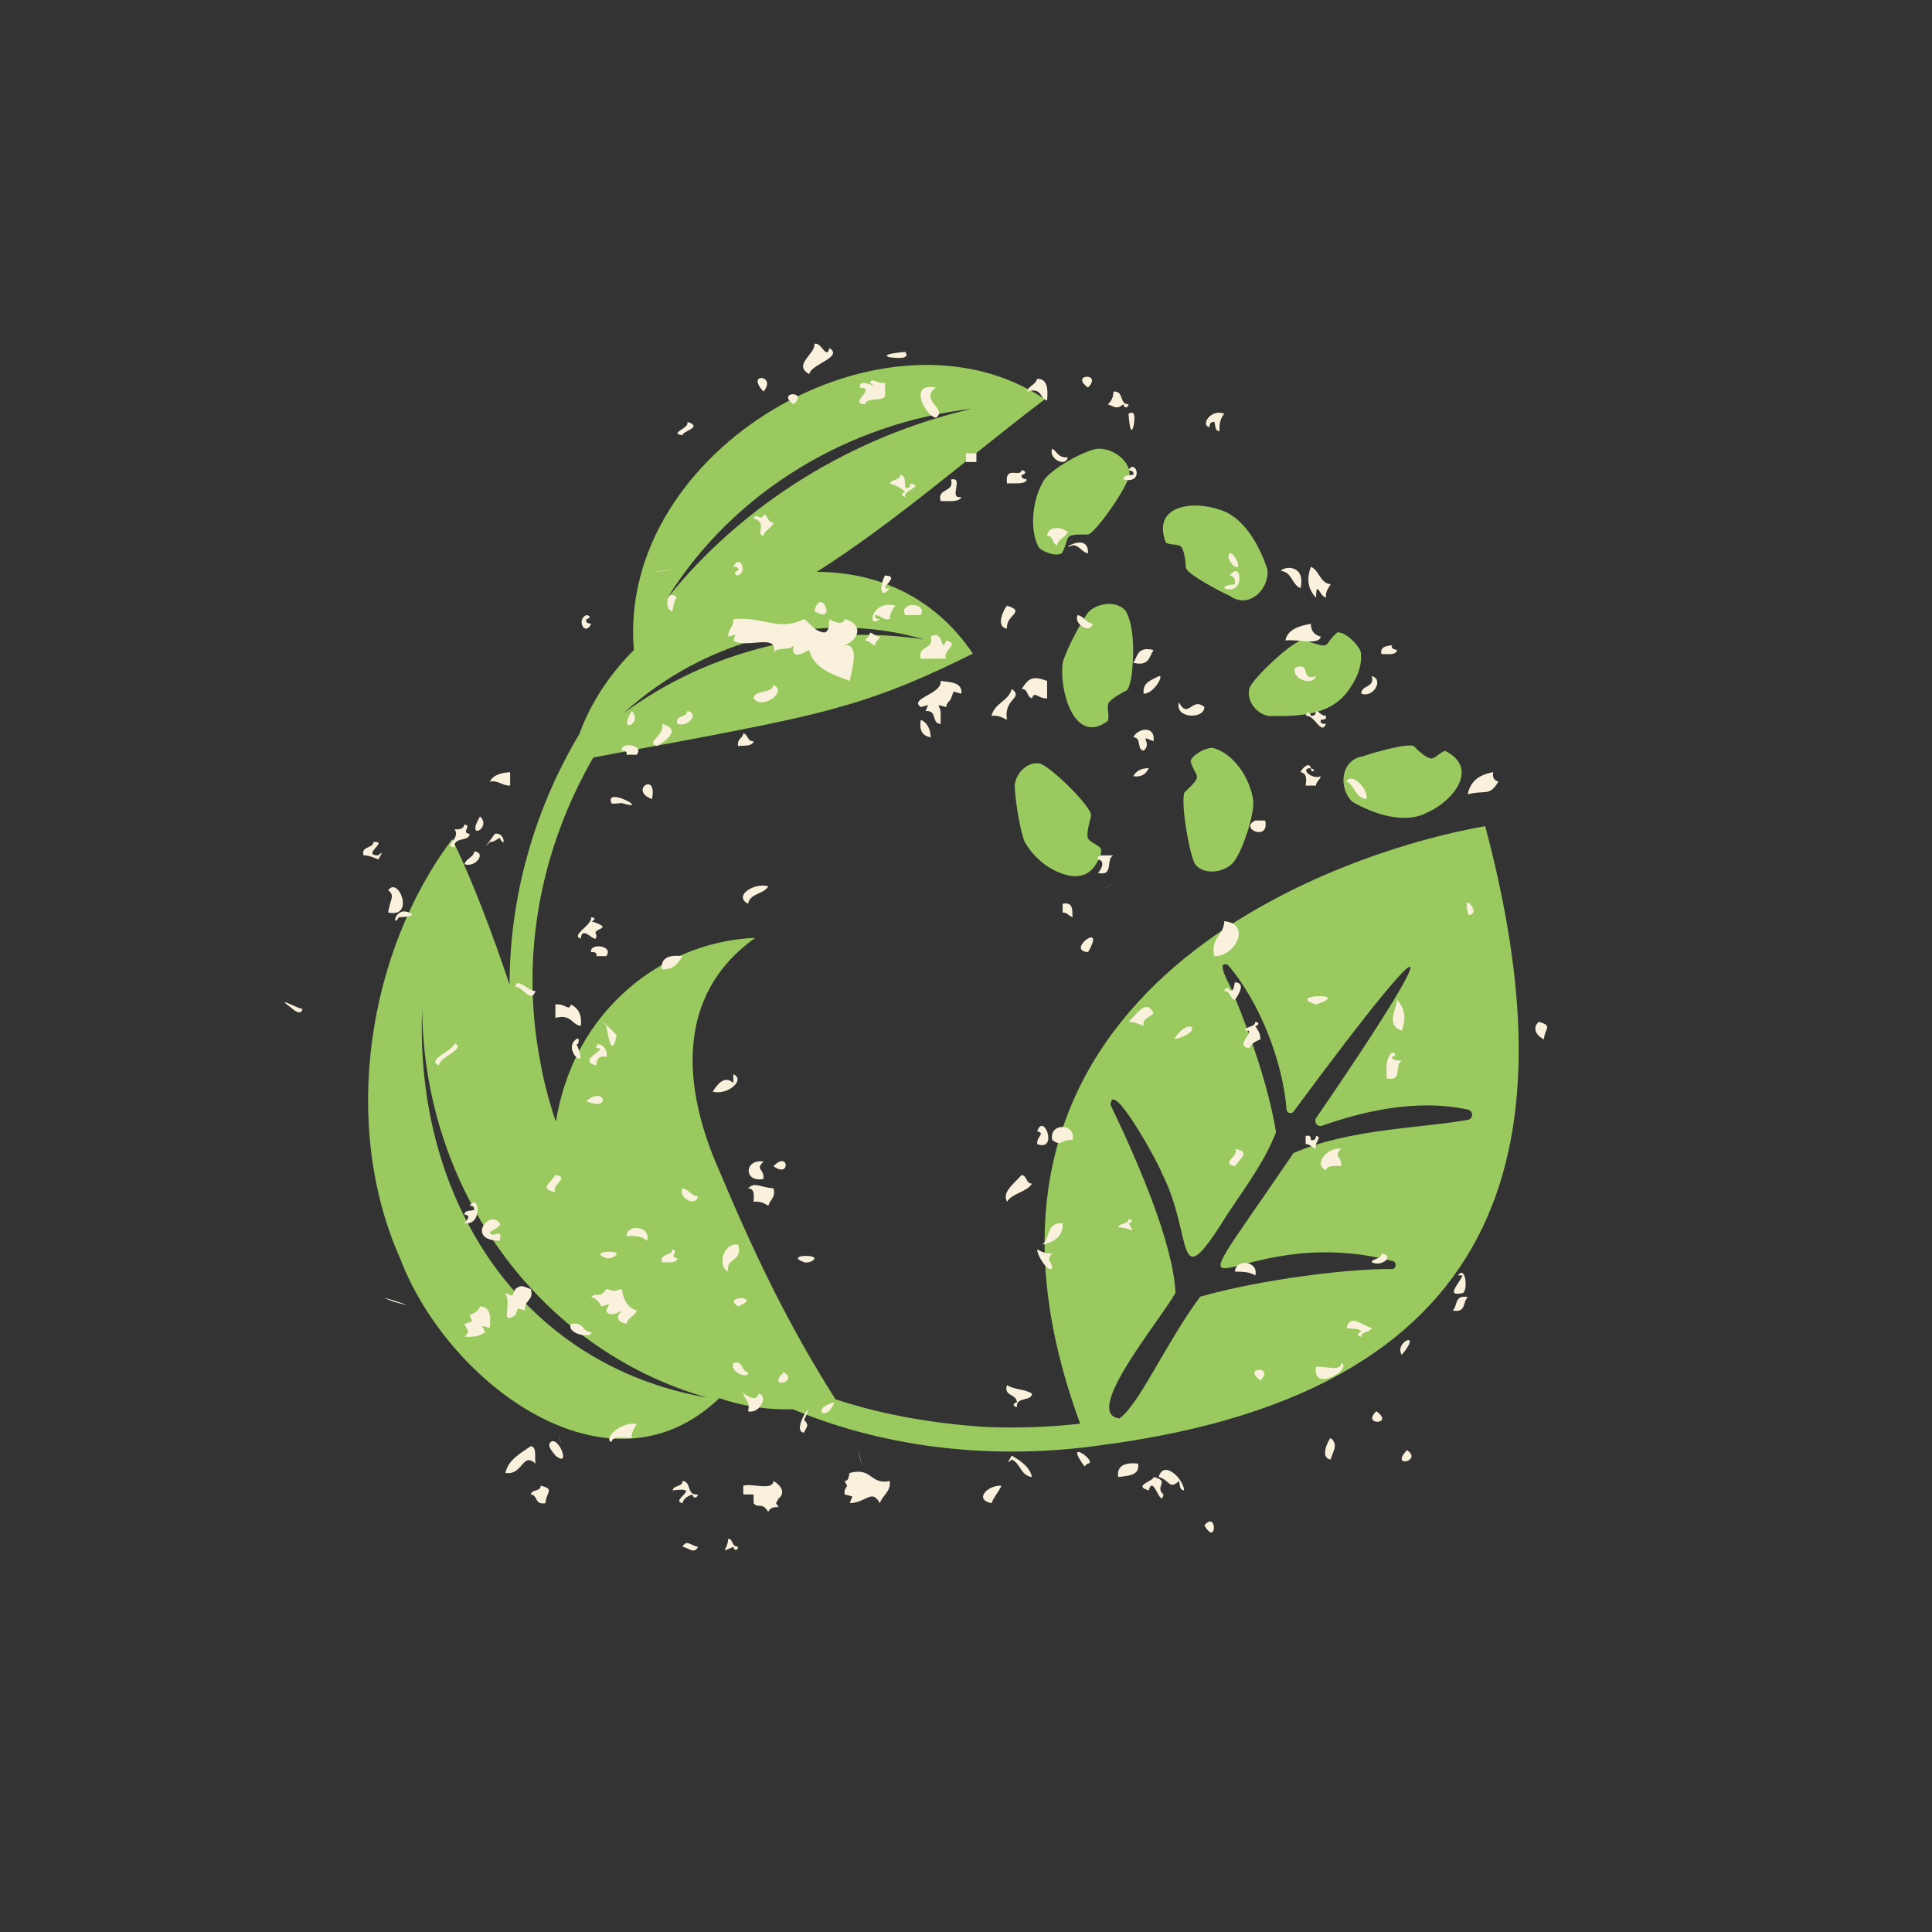 <?xml version="1.0" encoding="UTF-8"?><svg id="_レイヤー_2" xmlns="http://www.w3.org/2000/svg" xmlns:xlink="http://www.w3.org/1999/xlink" viewBox="0 0 150 150"><rect x="0" y="0" width="150" height="150" fill="#333333" stroke="none"/><defs><style>.cls-1{fill:none;}.cls-2{fill:#9aca5f;}.cls-3{fill:#faf1dd;fill-rule:evenodd;}.cls-4{clip-path:url(#clippath);}</style><clipPath id="clippath"><rect class="cls-1" width="150" height="150"/></clipPath></defs><g id="design"><g class="cls-4"><path class="cls-2" d="M91.727,42.476c.243.326.335,1.232.338,1.59.103.517,2.591,1.822,3.449,2.22,1.467,1.016,3.068-.548,2.887-2.081-.613-1.864-1.847-4.091-3.693-4.626-2.052-.737-5.284-.375-4.203,2.53.218.234,1.028.092,1.222.368Z"/><path class="cls-2" d="M105.03,62.274c1.668.946,4.037,1.733,5.744.83,2.001-.869,4.135-3.433,1.447-4.799-.307-.013-.816.64-1.141.581-.391-.068-1.05-.666-1.287-.938-.413-.302-3.101.466-3.993.776-1.749.273-1.903,2.549-.77,3.549Z"/><path class="cls-2" d="M80.631,42.473c.29.381,1.42.783,1.829.46.676-1.285-.051-1.463,2.021-1.435.637-.168,3.253-3.955,3.215-4.72-.011-1.105-1.476-2.093-2.6-1.919-1.109.228-3.315,1.47-3.992,2.349-.914,1.368-1.231,3.818-.473,5.264Z"/><path class="cls-2" d="M87.825,52.66c.218-1.481.307-3.953-.431-5.243-.745-.842-2.28-.594-2.935.159-.646.938-1.545,2.625-1.934,3.792-.342,1.924.774,6.582,3.466,4.624.2-.302-.111-1.147.09-1.435.25-.352,1.062-.788,1.39-.953.124-.061.248-.421.354-.944Z"/><path class="cls-2" d="M80.731,59.284c-.972-.187-1.872.751-1.951,1.708.027,1.047.396,3.451.785,4.389.392.704,1.069,1.453,1.891,1.971,1.201.705,2.775,1.187,3.649-.281.279-.423.46-.876.376-1.14-.108-.328-.95-.552-1.029-.892-.099-.418.166-1.342.263-1.707.028-.763-3.276-3.918-3.983-4.049Z"/><path class="cls-2" d="M97.007,53.437c-.268.964.54,1.986,1.48,2.155,2.361.021,4.967.008,6.349-2.21.562-.796.935-1.778.82-2.719-.148-.629-1.32-1.69-1.839-1.555-1.159.977-.301,1.386-2.575.573-.732-.096-4.042,3.036-4.235,3.757Z"/><path class="cls-2" d="M91.961,61.523c-.327.881.446,5.115.86,5.621.746.857,2.359.586,3.015-.286.678-.95,1.522-3.506,1.47-4.637-.099-.9-.504-1.855-1.047-2.592-.566-.778-1.308-1.365-2.101-1.566-.548-.036-1.654.576-1.721,1.053.395,1.329,1.074.955-.477,2.406Z"/><path class="cls-2" d="M115.309,64.141c-11.984,2.106-43.684,13.163-31.445,46.39-2.395.281-4.852.351-7.249.263-3.972-.249-7.949-.908-11.75-2.154-3.861-6.094-6.42-11.583-9.025-17.76-2.843-6.383-3.467-13.621,2.804-18.067-6.591.272-12.555,4.707-14.729,11.239-.347,1.003-.59,2.016-.755,3.029-.031-.087-.062-.175-.093-.262-.474-1.427-.849-2.876-1.111-4.328-1.636-8.47.103-16.729,4.106-23.675,4.484-.876,14.947-2.649,19.273-3.966,3.532-.993,6.684-2.339,10.197-4.105-3.001-4.451-7.479-6.345-12.122-6.343,6.243-3.962,12.159-9.215,17.719-13.406-12.287-8.223-33.223,3.806-31.918,19.478-1.857,1.854-3.337,4.06-4.229,6.515-3.524,5.904-5.415,12.656-5.417,19.452-1.296-3.816-2.683-7.604-4.447-11.294-6.516,8.622-8.727,22.1-4.036,32.591,3.691,9.69,16.202,19.037,24.764,10.817,1.807.612,3.73.921,5.721.861,7.548,3.165,16.072,3.931,24.025,2.774,32.717-4.3,35.979-24.517,29.718-48.048ZM75.466,31.736c-9.09,2.084-17.702,7.269-23.663,14.708,5.23-8.395,14.188-13.61,23.663-14.708ZM71.731,49.646c-8.08-1.246-16.654.811-23.301,5.715,6.201-5.677,15.192-8.113,23.301-5.715ZM32.777,78.31c.098,13.994,9.011,26.458,22.123,30.2-14.555-2.544-22.719-15.452-22.123-30.2ZM113.961,86.944c-3.403.633-9.257.686-13.536,2.584-10.788,15.865-5.013,5.067,7.696,8.376.358.067.293.649-.073.63-3.031-.064-10.004.756-14.87,2.141-2.743,3.736-4.67,8.264-6.255,9.451-2.975-.33,3.156-7.602,4.343-9.755-.187-3.939-3.023-10.378-5.039-14.579.053-2.187,3.826,4.724,3.956,5.249,2.588,4.985.881,10.059,5.146,3.181,1.736-2.58,2.866-4.112,3.744-6.316-.551-3.41-2.006-7.622-3.313-10.743-.169-.583-1.49-2.628-.429-2.255,2.581,3.014,4.288,7.694,4.555,11.232.024.286.39.384.556.151,12.098-16.386,11.48-13.65,1.75.5-.222.321.096.739.463.609,2.933-1.041,7.255-2.142,11.319-1.247.435.096.425.719-.012.791Z"/><path class="cls-3" d="M30.137,70.845c.134-.994.569-1.303,0-1.722.804-1.144,2.108,2.192,0,1.722Z"/><path class="cls-3" d="M36.059,67.09c.169-.469.703-.519.77-.988.97.105.068,1.303-.77.988Z"/><path class="cls-3" d="M38.033,60.679c.267-.52.869-.675,1.572-.73v1.045c-.702,0-.836-.415-1.572-.315Z"/><path class="cls-3" d="M39.237,114.36c.234-1.044,1.171-1.512,1.975-2.082.502.1.267.829.368,1.354-1.038-.94-.97.938-2.343.728Z"/><path class="cls-3" d="M41.212,116.028c.068-.414.768-.209.768-.678,1.107.265.436.469.371,1.358-.872.154-.569-.629-1.139-.68Z"/><path class="cls-3" d="M43.12,91.222c1.203.205-.369.729,0,1.353-1.305-.31-.336-.729,0-1.353Z"/><path class="cls-3" d="M43.12,79.024v-1.038c.735-.105,1.071.569,1.203,0,.604.309.872.834.771,1.666-.736-.105-.703-.938-1.974-.628Z"/><path class="cls-3" d="M45.528,85.49c1.441-1.253,1.942.884,0,0h0Z"/><path class="cls-3" d="M45.898,73.92c-.169-.733,1.806-.523,1.172.31h-.771c.068-.31-.166-.31-.4-.31Z"/><path class="cls-3" d="M47.07,97.684c-1.373-.521.736-.624.8-.365.036.209-.569.469-.8.365Z"/><path class="cls-3" d="M48.273,58.282c-.17-.674,1.773-.519,1.172.315h-.804c.065-.315-.166-.315-.368-.315Z"/><path class="cls-3" d="M48.641,95.966c.065-.994,1.906-.784,1.607.364-.37-.316-.904-.419-1.607-.364Z"/><path class="cls-3" d="M51.384,75.274c-.1-.939.569-1.148,1.608-1.043-.336.519-.602,1.043-1.608,1.043Z"/><path class="cls-3" d="M52.22,47.442c-.634.054-.569-1.872.367-1.043-.165-.155-.4,1.043-.367,1.043Z"/><path class="cls-3" d="M52.587,56.2c-.198-.729.738-.419.771-.993,1.002.16.033,1.303-.771.993Z"/><path class="cls-3" d="M52.991,120.092c.299-.624.702-.05,1.203,0-.301.625-.77.05-1.203,0Z"/><path class="cls-3" d="M52.991,92.265c.534.101.634.57,1.203.625-.2.883-1.571.05-1.203-.625Z"/><path class="cls-3" d="M56.538,98.727c-.905-.42-.336-2.297.768-2.088.403,1.304-.97.993-.768,2.088Z"/><path class="cls-3" d="M57.306,101.433c-1.338-.884,2.008-.829,0,0h0Z"/><path class="cls-3" d="M57.306,57.918c-.1-.574.368-.574.403-.988.401.105.267.624.801.624-.098.419-.736.314-1.204.364Z"/><path class="cls-3" d="M58.077,70.166c-1.171-.625.501-1.668,1.572-1.354-.335.624-1.406.519-1.572,1.354Z"/><path class="cls-3" d="M59.281,90.179c-.67.679.033.469,0,1.353-1.539.315-1.539-1.562,0-1.353Z"/><path class="cls-3" d="M58.51,54.219c.101-.73,1.441-.311,1.542-1.044,1.135.524-.872,1.982-1.542,1.044Z"/><path class="cls-3" d="M59.281,30.4c-1.439-1.508,1.071-1.302,0,0h0Z"/><path class="cls-3" d="M60.052,90.543c1.204-1.249,1.337.988,0,0h0Z"/><path class="cls-3" d="M60.852,106.541c1.239.784-1.406,1.358,0,0h0Z"/><path class="cls-3" d="M61.624,31.389c-1.439-.989,1.204-1.092,0,0h0Z"/><path class="cls-3" d="M62.427,97.998c-1.405-.524.736-.629.801-.314.035.208-.566.414-.801.314Z"/><path class="cls-3" d="M62.828,29.047c-1.305-.729.501-1.563.4-2.346.536-.21.936,1.303,1.171.314,1.106.729-1.439,1.249-1.571,2.032Z"/><path class="cls-3" d="M70.289,47.756c-.569-1.043,1.741-1.043,1.204,0h-1.204Z"/><path class="cls-3" d="M71.493,55.886c.504.21.738.729.771,1.357-.703-.104-.905-.629-.771-1.357Z"/><path class="cls-3" d="M71.493,51.142c-.299-1.043,1.07-.674.771-1.718,1.07-.625.735,1.458,1.203.309,1.14.265-.399.784,0,1.408h-1.974Z"/><path class="cls-3" d="M72.663,30.087c-1.337.993.97,1.667,0,2.346-.768-.105-2.241-2.761,0-2.346Z"/><path class="cls-3" d="M73.031,38.899c-.299-1.044,1.106-.63.804-1.667,1.07-.264-.267,1.563.804,1.353-.133.415-1.006.315-1.608.315Z"/><path class="cls-3" d="M75.006,35.873v-.679h.803v.679h-.803Z"/><path class="cls-3" d="M77.75,115.349c-.199.469-.569.834-.769,1.358-1.372-.265-.335-1.408.769-1.358Z"/><path class="cls-3" d="M79.724,30.4c.166-.469.671-.519.803-.988.837,0,.837.834.769,1.668-.602-.105-.332-1.044-1.572-.68Z"/><path class="cls-3" d="M80.527,88.825c-.066-.574.668-.834,0-.993.535-1.509,1.64,1.617,0,.993Z"/><path class="cls-3" d="M80.928,96.639c.602-.469.303-1.772,1.574-1.667.066,1.043-.67,1.458-1.574,1.667Z"/><path class="cls-3" d="M81.296,41.606c.1-.78,1.037-.729,1.606-.31-.165.415-.703.519-.836,1.038-.403-.1-.234-.728-.77-.728Z"/><path class="cls-3" d="M81.699,88.511c-.302-1.353,1.875-1.353,1.572,0-1.072-.055-.769.574-1.572,0Z"/><path class="cls-3" d="M82.503,70.845v-.679c.837-.155.736.47.769,1.043-.336-.104-.369-.364-.769-.364Z"/><path class="cls-3" d="M83.674,47.756c.501.105.603.574,1.168.676-.166.837-1.539,0-1.168-.676Z"/><path class="cls-3" d="M84.475,30.087c-1.471-1.04,1.17-1.195,0,0h0Z"/><path class="cls-3" d="M85.246,67.77c.267-.26.602-.939,0-1.044-.068-.26.133-.315.4-.315h.803c-.634.264.066,1.667-1.203,1.358Z"/><path class="cls-3" d="M86.818,114.676c-.134-.89.537-1.149,1.539-1.044.169.938-.769.938-1.539,1.044Z"/><path class="cls-3" d="M89.561,78.66c-.267.364-.901.364-.769.992-.302-.105-.635-.314-1.171-.314.67-.624,1.373-1.822,1.94-.679Z"/><path class="cls-3" d="M87.988,60.264c.202-.364.538-.624,1.205-.624-.199.414-.534.729-1.205.624Z"/><path class="cls-3" d="M88.792,58.282c-.569-.104-.132-1.039-.804-1.039.369-.733,1.742-.938,1.573.31-1.306-.574-.032.105-.769.728Z"/><path class="cls-3" d="M87.988,51.456c.336-.469.303-1.302,1.573-.988-.335.469-.3,1.299-1.573.988Z"/><path class="cls-3" d="M93.511,118.424c1.002-1.198.969,1.718,0,0h0Z"/><path class="cls-3" d="M94.279,74.231c-.333-1.408.771-1.613.771-2.711,2.14.209.868,2.766-.771,2.711Z"/><path class="cls-3" d="M95.886,90.543c-1.205-.26.366-.73,0-1.353,1.304.259.334.779,0,1.353Z"/><path class="cls-3" d="M95.886,44.002c-.166-.05-.736-.729-.403-1.04.237-.209,1.073,1.354.403,1.04Z"/><path class="cls-3" d="M95.886,98.727c.032-1.043,1.874-.835,1.571.309-.335-.26-.901-.309-1.571-.309Z"/><path class="cls-3" d="M97.457,63.704h.771c.368,1.668-2.076.625-.771,0Z"/><path class="cls-3" d="M97.86,107.17c-1.505-1.044,1.169-1.148,0,0h0Z"/><path class="cls-3" d="M99.799,49.734c.134-.829,1.039-1.143,1.976-1.302,0,.573.299.888.769.992-.134.729-1.94.155-2.744.309Z"/><path class="cls-3" d="M100.571,51.822c1.305-.42.3,1.093,1.604.679-.266.834-2.007.154-1.604-.679Z"/><path class="cls-3" d="M101.775,44.002c.703.314.668,1.253,1.539,1.358-.169.31-.404.52-.368,1.04-.503-.101-.738-1.459-.771,0-.703-.73-.703-1.563-.4-2.397Z"/><path class="cls-3" d="M102.946,90.857c-1.038-.47.166-1.827,1.172-1.667-.637.674.066.469,0,1.353-.537-.05-1.106-.05-1.172.314Z"/><path class="cls-3" d="M103.314,113.316c-.871-.105-.201-1.513,0-1.667.635.524.166,1.043,0,1.667Z"/><path class="cls-3" d="M105.69,53.853c0-.679,1.103-.469.804-1.353.969.205.166,1.718-.804,1.353Z"/><path class="cls-3" d="M106.86,109.567c1.471,1.043-1.204,1.143,0,0h0Z"/><path class="cls-3" d="M106.493,97.998c.065-.314.767-.21.767-.679,1.071.155.037,1.093-.767.679Z"/><path class="cls-3" d="M107.26,50.778c-.133-.52.303-.625.804-.679-.068.265.166.314.401.369-.065.415-.7.31-1.205.31Z"/><path class="cls-3" d="M108.465,77.621c.702.779.669,1.563.367,2.397-1.269-.419-.4-1.722-.367-2.397Z"/><path class="cls-3" d="M109.236,112.587c1.272.835-1.374,1.459,0,0h0Z"/><path class="cls-3" d="M112.782,101.748c.401-.315.101-1.249,1.172-1.043-.4.364-.101,1.253-1.172,1.043Z"/><path class="cls-3" d="M119.476,79.338c1.135.314.432.52.4,1.353-.67-.31-.905-.939-.4-1.353Z"/><path class="cls-3" d="M22.676,78.295c-1.639-1.199.771.21.803,0-.067.629-.702.105-.803,0Z"/><path class="cls-3" d="M29.369,66.411c.468-.465.199,0,0,.315-.303-.105-.638-.315-1.139-.315-.235-.729.736-.519.771-1.039,1.237-.105-1.006,1.039.368,1.039Z"/><path class="cls-3" d="M30.573,101.068c-2.641-.988,3.111.889,0,0h0Z"/><path class="cls-3" d="M30.974,71.209c-.571.938-.333-.834.77-.364.703.26-.266.364-.77.364Z"/><path class="cls-3" d="M36.462,102.112c.334-.155.703-.315.804-.68.836,0,.836.839.767,1.668l-.6-.155.233.469c-.367.315-.904.42-1.607.365.504-.415.169-.519,0-.988l.602-.21-.199-.469Z"/><path class="cls-3" d="M34.087,82.724c-1.038-.465,1.07-1.094,1.204-1.718.969.415-1.204,1.044-1.204,1.718Z"/><path class="cls-3" d="M35.291,65.787c-1.005-.104.534-.623,0-1.407.432.054.703-.051.768-.365.638.104-.336.628.404.728-.033.629-1.305.21-1.172,1.044Z"/><path class="cls-3" d="M40.208,101.593l-.199.52c-1.24.783-.235-.68-.771-1.718l.536.21.235-.524c.534-.415.635-.154,1.204,0,.267.939-.569.834-.435,1.668l-.57-.155Z"/><path class="cls-3" d="M36.059,94.972c.27-.309.504-.624,0-.674,0-.365.504-.264.77-.365.101-.314-.132-.314-.367-.314.703-1.094,1.071,1.563-.404,1.353Z"/><path class="cls-3" d="M37.266,63.391c.969.889-1.172,1.982,0,0h0Z"/><path class="cls-3" d="M38.805,96.33c-2.645,0-.84-2.502,0-1.358.199.21-.772.68-.772.68.17.624,1.006-.47.772.679Z"/><path class="cls-3" d="M38.033,65.372c-.767.834.203-.314.369-.629.836-.204.869,1.304.403.315-.27.105-.403.314-.772.314Z"/><path class="cls-3" d="M40.009,76.627c.101-.833,1.037.365,1.571.315-.368,1.044-1.038-.42-1.571-.315Z"/><path class="cls-3" d="M43.12,113.007c-.033-.105-.736-.729-.369-1.044.603-.524,1.64,2.083.369,1.044Z"/><path class="cls-3" d="M43.555,111.963c-.536-1.773.234.884,0,0h0Z"/><path class="cls-3" d="M45.898,103.415c.199.525-1.942.21-1.575-.623,1.072-.21.804.623,1.575.623Z"/><path class="cls-3" d="M46.701,101.433c-.168-.31-.37-.624-.803-.728.4-.415.668.159,1.172-.625l.602.155.602-.155c.1.729.4,1.458,1.172,1.668-.134.419-.703.524-.804,1.044-.772-.21-.836-.52-.368-1.044-.335.21-1.07.524-1.204,0l.231-.52-.599.205Z"/><path class="cls-3" d="M44.727,81.006c1.171,2.447-1.139.52,0-.314.367-.31.167.679,0,.314Z"/><path class="cls-3" d="M45.094,72.878c-.836-.26.902-1.044.804-1.668.469.05.199.311,0,.311,1.972.628-.035.524.4,1.043.101,1.044-1.103-.938-1.204.315Z"/><path class="cls-3" d="M45.528,48.066c-.098.315.136.315.37.366-.503,1.043-1.171-.366-.37-.676.436.051.201.31,0,.31Z"/><path class="cls-3" d="M46.298,81.371c0-.779,1.071.155.771.679-.67-.105-.738.259-.771.674-1.672-.415,1.172-1.353,0-1.353Z"/><path class="cls-3" d="M47.07,79.652c-.804-.833.566.415.8.729-.299,1.563-.569.625-.8-.729Z"/><path class="cls-3" d="M47.47,111.963c-.67-.26.735-1.618,1.975-1.408-.202.315-.404.574-.404,1.093-.635,0-1.471-.209-1.571.315Z"/><path class="cls-3" d="M48.273,62.347c-.068,0-.803.104-.803,0-.537-1.353,3.179.73.803,0Z"/><path class="cls-3" d="M49.041,55.207c.97.889-1.135,1.932,0,0h0Z"/><path class="cls-3" d="M50.617,62.037c-1.842-.679.468-2.191,0,0h0Z"/><path class="cls-3" d="M51.016,57.918c-.969-.26.703-.884.368-1.718,1.608.415.267,1.354-.368,1.718Z"/><path class="cls-3" d="M51.384,44.316c-2.108.315,2.31-.26,0,0h0Z"/><path class="cls-3" d="M52.587,97.684c-.033.414-.703.314-1.204.314-.166-.729.804-.47.836-.994.57.159-.368.575.367.68Z"/><path class="cls-3" d="M52.22,115.714c.068-.415.771-.26.771-.729.735.054.267,1.148,1.203,1.043-.132.415-.435.21-.435,0-.335.105-.702.315-.768.68-1.039-.211,1.64-1.303-.771-.993Z"/><path class="cls-3" d="M52.991,33.792c-1.14-.16.601-.525.367-1.044,1.305.414-.403.729-.367,1.044Z"/><path class="cls-3" d="M60.453,117.017c-.436-.05-.703.105-.804.365-.534-.834-.767-.205-1.139-.674v-.68h-.801v-.678c.667-.21,2.307.419,2.343-.365.634.365.933.938.4,1.357l-.203.365.203.309Z"/><path class="cls-3" d="M65.57,114.985c.367,0,.302-.415.403-.625,1.774-.469,1.54.939,3.111.625.101.834-.569,1.094-.771,1.722-.635-1.149-1.003-.055-2.34,0l.199-.524-.602-.155v-.314l.202-.365-.202-.365Z"/><path class="cls-3" d="M55.331,84.756c.371-.57.904-1.303,1.607-.674v-.679c.969.419-.432,1.667-1.607,1.353Z"/><path class="cls-3" d="M56.538,119.468c.4,0,.233.624.768.624-.066.42-.368.21-.368,0-1.171.524-.432.26-.4-.624Z"/><path class="cls-3" d="M56.938,105.812c.836-.206.569.679,1.139.729.133.575-1.506,0-1.139-.729Z"/><path class="cls-3" d="M57.306,44.681c-.433-.05-.234-.365,0-.365.067-.26-.133-.314-.368-.314.468-1.04,1.139.365.368.679Z"/><path class="cls-3" d="M57.709,108.209c-1.071-1.039,1.002,1.149,1.172,0,.836.105.098,1.618-.804,1.359.201-.73-.235-.889-.368-1.359Z"/><path class="cls-3" d="M58.077,92.265c.534-.524.837-.105,1.975,0,.198.675-.27.884-.403,1.354-.304-.21-.635-.365-1.139-.315.035-.519.068-1.039-.433-1.039Z"/><path class="cls-3" d="M58.51,40.252c.137-.524.67.314.771-.314.4.104.268.628.771.628-.101.465-.67.52-.771,1.04-.67-.105.368-1.04-.771-1.354Z"/><path class="cls-3" d="M62.427,111.234c-1.106-.105,1.07-3.13,0-.993.466.47.166.525,0,.993Z"/><path class="cls-3" d="M63.228,47.442c.504-2.032,1.841,1.149,0,0h0Z"/><path class="cls-3" d="M64.767,108.888c-.603,1.618-1.907.469,0,0h0Z"/><path class="cls-3" d="M71.493,54.897c-.969-.679,1.672-.99,1.539-2.032.771.105,1.708.105,1.608.989l-.603-.155-.201.52c-.033.209-.369.314-.369.679l-.6-.159.165.469v.993c-.735,0-.234-1.098-1.172-.993l.202-.469-.569.159Z"/><path class="cls-3" d="M66.742,113.007c-.266-1.513.536,2.607,0,0h0Z"/><path class="cls-3" d="M67.546,29.722c.165-.465.502.105,1.172,0v1.044c-.235.419-1.507.055-1.539.624-1.406-.049.969-1.248-.436-1.302-.066-.989,2.008.474.804-.365Z"/><path class="cls-3" d="M67.178,49.734c.033-.204.368-.309.368-.624.335.104.4.315.768.315-.066.309-.367.309-.367.675-.333-.05-.4-.365-.768-.365Z"/><path class="cls-3" d="M69.52,47.027c-.234.31-.436.624-.436,1.039-.602.106-.67-.31-1.138-.31-.065.261.136.31.367.31-1.07.839-.635-1.562,1.207-1.039Z"/><path class="cls-3" d="M69.084,45.67c-.869,1.044-.735-.415-.367-.989,1.369.05-.804,1.148.367.989Z"/><path class="cls-3" d="M69.084,27.744c-.937-.26,1.205-.419,1.205-.419.468.679-1.038.419-1.205.419Z"/><path class="cls-3" d="M69.084,37.541c.134-.364.804-.21.804-.679.469.054.335.629.401.992.334.105.367-.104.403-.314,1.135.21-.637.519-.403,1.043-.433-.105-.235-.364,0-.364-.267-.314-.703-.525-1.205-.679Z"/><path class="cls-3" d="M78.185,55.886c-.334-.155-.635-.365-1.204-.31.234-.993,1.337-1.148,1.572-2.086.97.73-.667.73-.368,2.397Z"/><path class="cls-3" d="M78.185,93.305c-.367-.729.368-1.249,1.14-2.083.468.105.299.674.803.674-.437.68-1.542.734-1.943,1.409Z"/><path class="cls-3" d="M78.185,48.8c-.937-.105-.233-1.562,0-1.773,1.539.469-.134.729,0,1.773Z"/><path class="cls-3" d="M78.553,113.316c-.502.47-.166,0,0-.309.67.415,1.372.834,1.575,1.668-.904-.105-.872-1.044-1.575-1.359Z"/><path class="cls-3" d="M78.953,109.252c-.432-.105-.23-.364,0-.364,0-.68-1.067-.469-.768-1.353.502.364,1.439.31,1.943.674-.068.629-1.273.21-1.175,1.044Z"/><path class="cls-3" d="M79.324,36.862c-.068.264.166.314.4.369-.1.414-1.001.26-1.539.309-.201-1.458,1.039-.415,1.14-1.044.468.105.234.365,0,.365Z"/><path class="cls-3" d="M81.296,54.219c-.668.054-1.002-.625-1.168,0-.437-.105-.27-.73-.803-.73.534-.834.836-1.043,1.972-.624v1.354Z"/><path class="cls-3" d="M80.527,97.004c.336.159.636.365,1.172.315-.468.469-.133.573,0,1.043-.133.675-1.172-.783-1.172-1.358Z"/><path class="cls-3" d="M81.699,34.83c.368.209.433.733,1.204.678-.201.834-1.539.055-1.204-.678Z"/><path class="cls-3" d="M83.271,42.334c-1.205.525,1.272-1.143,1.204.628-.534-.104-.635-.628-1.204-.628Z"/><path class="cls-3" d="M84.042,113.632c-1.373-1.983,1.204-.105.433,0-.332.103-.134.414-.433,0Z"/><path class="cls-3" d="M84.475,73.92c-1.806-.105,1.473-2.506,0,0h0Z"/><path class="cls-3" d="M86.014,68.813c-1.972,1.199,2.444-1.462,0,0h0Z"/><path class="cls-3" d="M89.561,114.676c1.34.309.035.728.771,1.352-.202,1.199-.804-1.667-1.139-.314-1.305-.365.403-.729.368-1.038Z"/><path class="cls-3" d="M89.964,114.676c.369-1.359,1.907.1,1.973,1.038-.401-.051-.3-.415-.401-.729-.768.729-.735-.105-1.571-.309Z"/><path class="cls-3" d="M87.22,31.389c-.536.419-.637.21-1.206,0,.235-.204.435-.519.435-.989.869-.05.401.989,1.172.989-.101.419-.401.21-.401,0Z"/><path class="cls-3" d="M87.621,94.972c.569.939.3.364-.803.315.1-.365.77-.209.803-.624.435,0,.202.309,0,.309Z"/><path class="cls-3" d="M87.22,37.231c0-.369.469-.315.768-.369.068-.26-.132-.31-.367-.365.536-.934,1.272,1.098-.401.734Z"/><path class="cls-3" d="M87.988,33.161c-.266.835-.367-1.039-.367-1.039.703-.419.399.885.367,1.039Z"/><path class="cls-3" d="M88.792,53.853c-.099-.884.603-1.043,1.172-1.353.468-.16-.403,1.407-1.172,1.353Z"/><path class="cls-3" d="M91.167,80.692c1.103-1.872,2.509-.625,0,0h0Z"/><path class="cls-3" d="M91.535,54.532c.736,1.354,1.006-.469,1.976.365-.032.989-2.343.884-1.976-.365Z"/><path class="cls-3" d="M93.911,33.161c-.735-.104.068-1.458,1.139-1.039-.267.31-.404.729-.369,1.354-.367,0-.302-.419-.402-.729-.333,0-.368.21-.368.414Z"/><path class="cls-3" d="M95.05,76.942c.1-.365.432-.21.432,0,.37,0,.302-.42.403-.679.969.054.1,1.198,0,1.358-.436-.054-.304-.679-.836-.679Z"/><path class="cls-3" d="M95.05,45.67c.064-.31.501-.206.836-.31.032-.419-.102-.629-.403-.679.936-1.303,1.207,1.617-.432.989Z"/><path class="cls-3" d="M97.457,79.652c.169.31.403.52.403,1.04-.365.159-.738.314-.835.679-1.372-.105.736-1.513-.371-1.354.1-.365.803-.264.803-.679.435.05.202.314,0,.314Z"/><path class="cls-3" d="M99.433,44.316c.4-.414,1.939-.414,1.539,1.354-.702-.31-.637-1.248-1.539-1.354Z"/><path class="cls-3" d="M100.972,59.949c.166-.364.703-.834.803-.309.57.205-.035.414,0,0-.937,0,.133.939.769.624-.066.316-.369.415-.369.73h-.803c.067-.52.1-.939-.4-1.045Z"/><path class="cls-3" d="M102.175,89.191c-.334-.056-.4-.365-.803-.365v-.629c.368-.105.403.105.403.314.335.05.367-.105.4-.314.569.105-.166.419,0,.994Z"/><path class="cls-3" d="M102.175,77.986c-2.509-.785,2.978-.939,0,0h0Z"/><path class="cls-3" d="M101.372,55.575c.1-.419.403-.209.403,0,.335,0,.367-.104.4-.369.303.055.369.369.771.369.066.26-.134.31-.403.31-.066.314.134.314.403.314-.37.939-.872-.729-1.574-.625Z"/><path class="cls-3" d="M102.175,106.126c.569-.104,2.009.415,1.943-.314,1.002.419-2.277,2.396-1.943.314Z"/><path class="cls-3" d="M105.69,103.78c-.436-.05-.201-.365,0-.365-.068-.314-.702-.209-1.139-.314.268-1.144,1.139-.205,1.943,0-.134.364-.804.264-.804.679Z"/><path class="cls-3" d="M104.55,60.679c.303-.73,1.708.469,1.539,1.358-.902-.104-.869-1.043-1.539-1.358Z"/><path class="cls-3" d="M108.064,82.05c.033.309.469.259.768.309-.602.315.101,1.668-1.168,1.358-.035-.834-.068-1.563.4-1.982.469,0,.235.315,0,.315Z"/><path class="cls-3" d="M108.833,105.188c-.634-.989,1.675-1.982,0,0h0Z"/><path class="cls-3" d="M113.553,99.036s-.37-.05-.37,0c.637-.884.804,1.253.37,1.358-1.373.31-.27-.729,0-1.358Z"/><path class="cls-3" d="M113.954,70.845c-.368-1.513.602-.365.435,0-.201.26-.403.26-.435,0Z"/><path class="cls-3" d="M113.954,61.673c.199-.994.837-1.513,1.975-1.724-.068.42.065.63.4.73-.67,1.199-1.07.629-2.375.994Z"/><path class="cls-3" d="M56.538,49.424c-.032-.625.468-.729.4-1.358,2.508-.204,3.445.994,5.488,0,.534.366.769.939,1.572,1.044.435-.105.334-.624.4-1.044.303.21,1.106.525,1.171,0,1.406.315,1.24,1.568,0,2.033,1.24-.156.537,2.037.403,2.766-1.405-.524-2.811-.993-3.145-2.397-.401.205-1.471.834-1.204-.369-.234.474-1.506.055-1.572.679.469-1.718-2.076-.365-3.114-1.044l.167-.465-.566.155Z"/></g></g></svg>